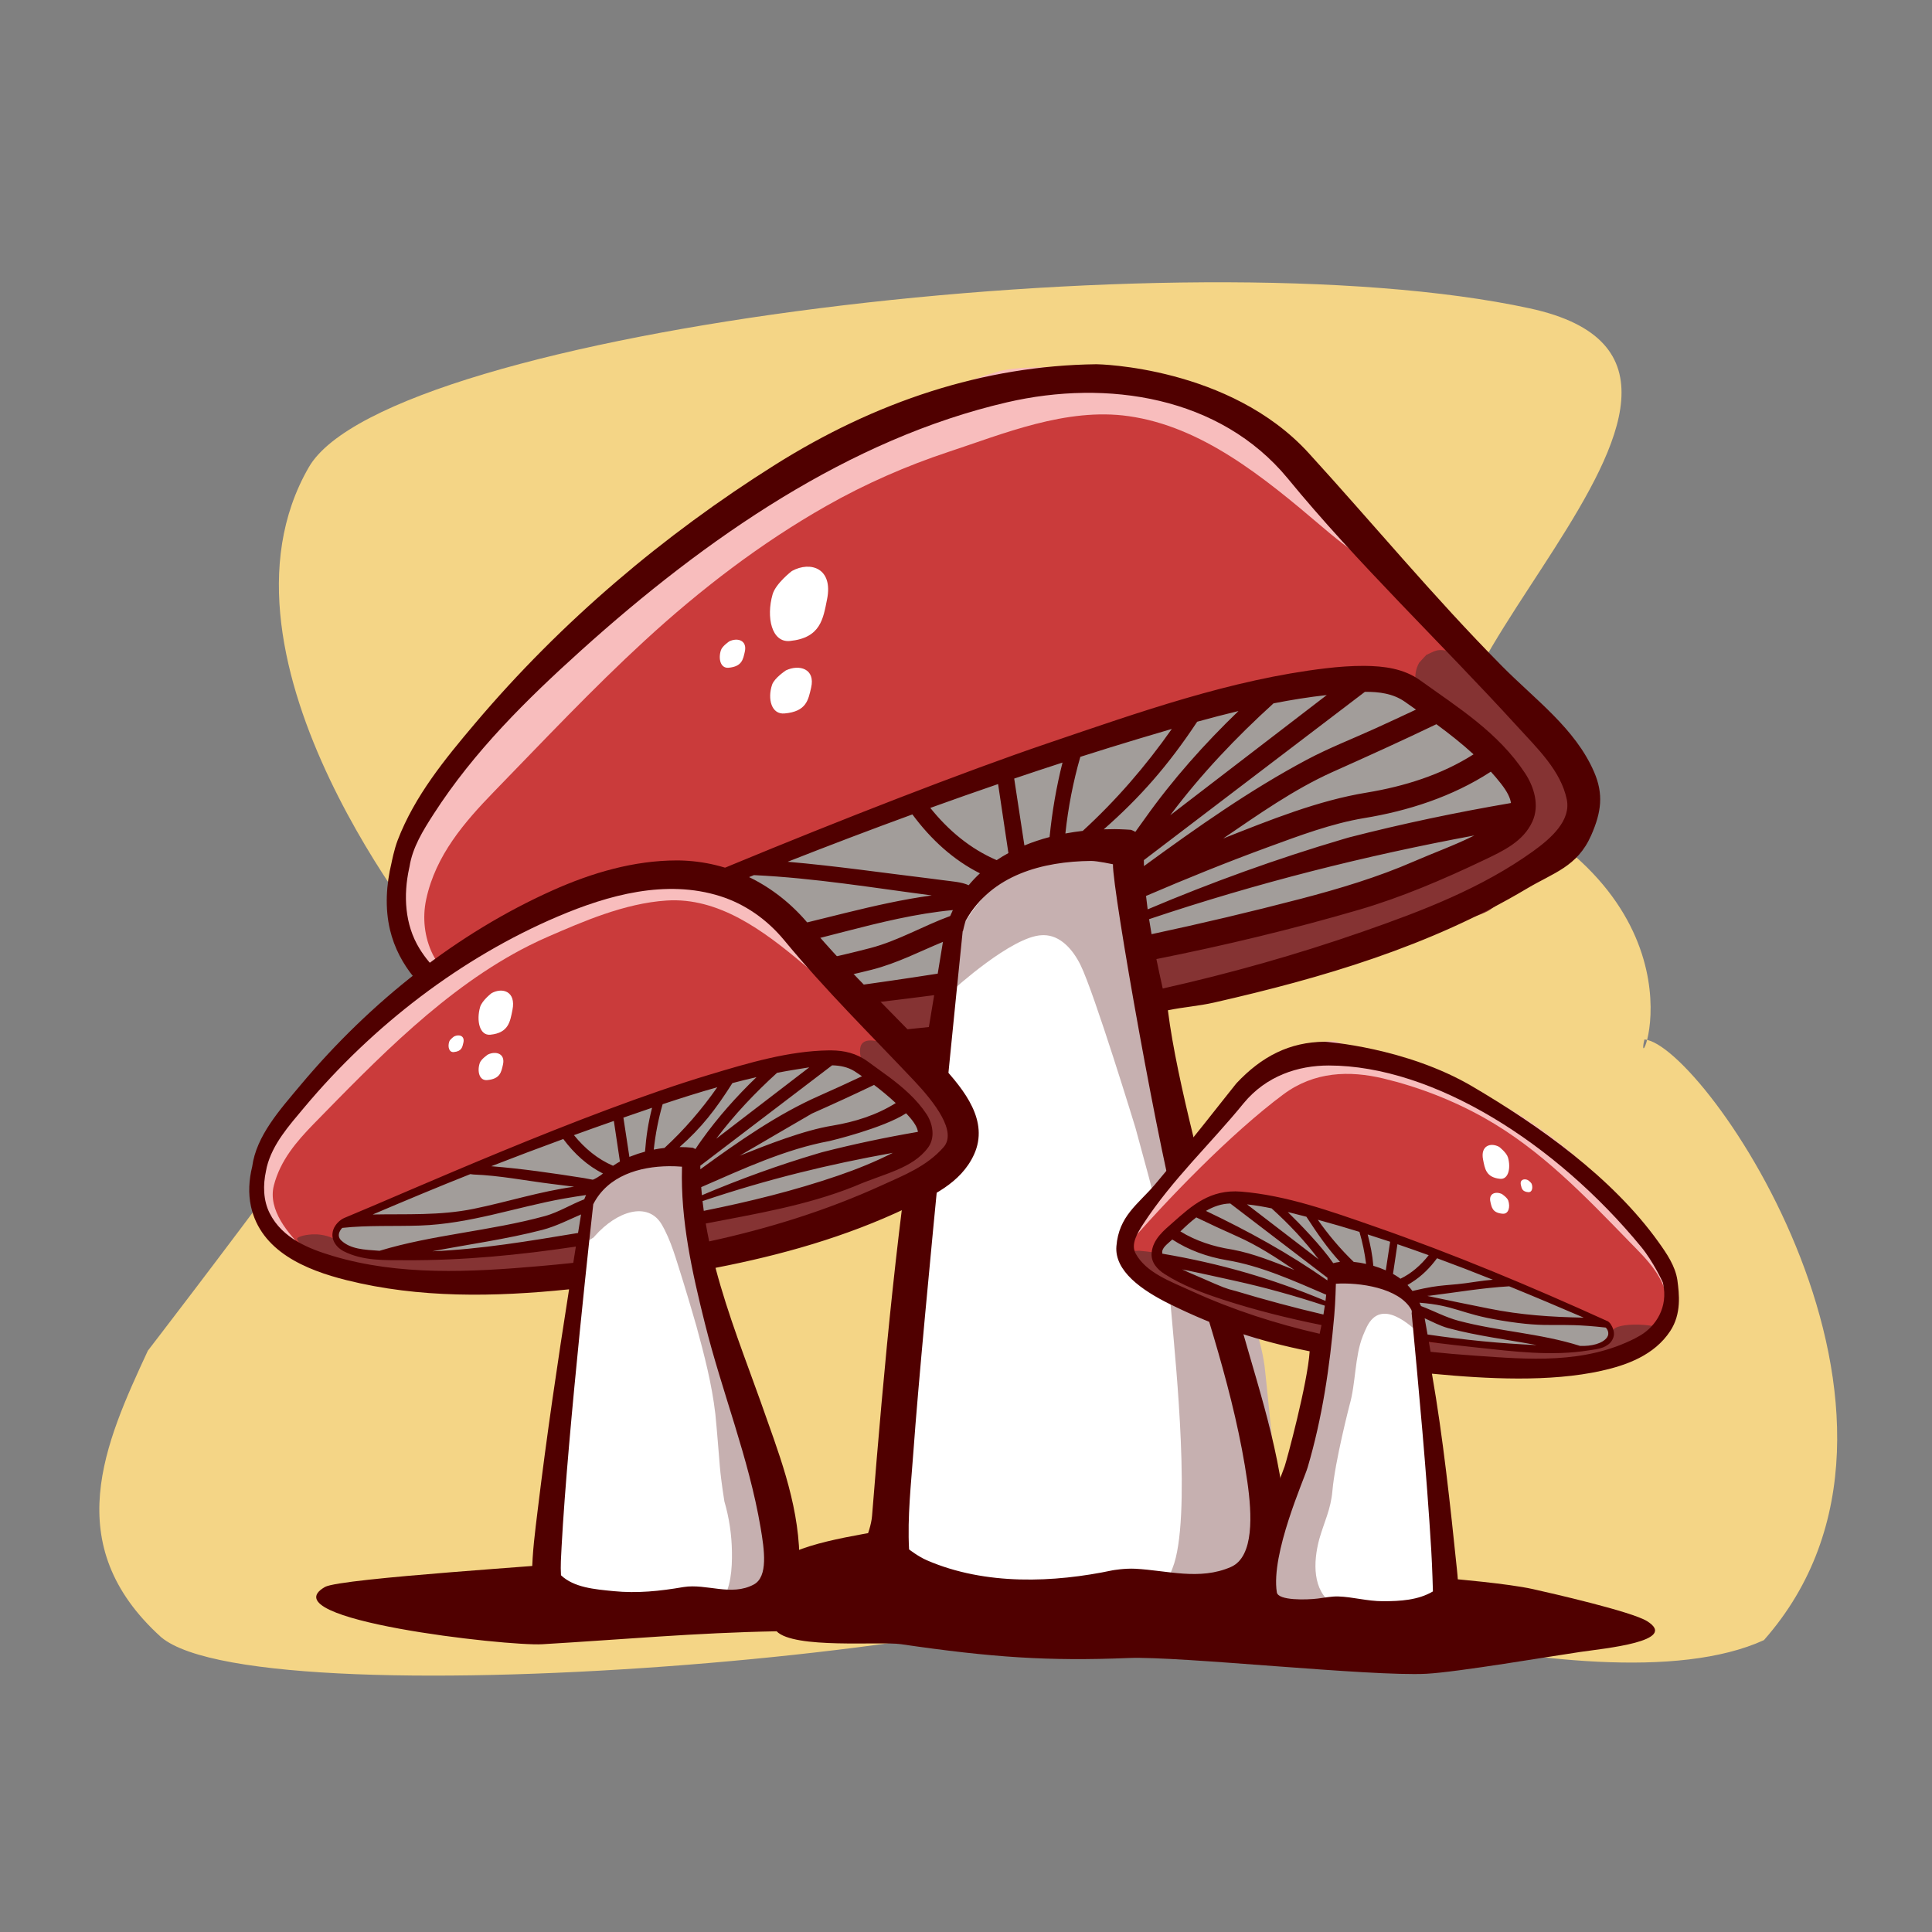 <?xml version="1.0" ?>
<!DOCTYPE svg  PUBLIC '-//W3C//DTD SVG 1.1//EN'  'http://www.w3.org/Graphics/SVG/1.1/DTD/svg11.dtd'>
<!-- Uploaded to: SVG Repo, www.svgrepo.com, Generator: SVG Repo Mixer Tools -->
<svg fill="#000000" width="800px" height="800px" viewBox="0 0 513 513" style="fill-rule:evenodd;clip-rule:evenodd;stroke-linejoin:round;stroke-miterlimit:2;" version="1.1" xml:space="preserve" xmlns="http://www.w3.org/2000/svg" xmlns:serif="http://www.serif.com/" xmlns:xlink="http://www.w3.org/1999/xlink">
<rect x="0" y="0" width="513" height="513" fill="#808080" stroke="none"/>
<g transform="matrix(1,0,0,1,-5,-614)">
<g id="mushrooms" transform="matrix(1.354,0,0,0.67,-565.905,112.116)">
<rect height="763.994" style="fill:none;" width="378.238" x="421.762" y="748.988"/>
<g transform="matrix(2.027,0.488,-0.154,2.611,-2350.48,-3668.98)">
<path d="M1624.63,1435.25C1652.78,1439.43 1609.58,1500.92 1626.15,1509.58C1649.51,1521.79 1643.33,1550.43 1643.89,1542.63C1649.55,1542.17 1678.43,1593.38 1662.12,1630.39C1646.67,1645.14 1603.91,1630.21 1603.91,1630.21C1601.24,1642.86 1520.02,1669.7 1509.19,1658.52C1498.36,1646.48 1501.64,1630.44 1504.67,1615.88C1504.67,1615.88 1528.62,1552.93 1527.41,1550.2C1527.41,1550.2 1501.51,1511.76 1509.98,1480.79C1515.98,1458.83 1590.82,1430.22 1624.63,1435.25Z" style="fill:rgb(244,213,134);"/>
</g>
<g transform="matrix(0.622,0,0,1.422,456.462,-961.077)">
<path d="M190.549,1636.85L190.549,1636.85C200.16,1631.67 220.421,1629.83 230.941,1627.79C246.154,1624.85 303.762,1626.72 315.496,1626.24C346.136,1624.99 351.253,1633.66 375.238,1642.65C377.327,1643.43 403.174,1642.06 401.747,1642.65C401.747,1642.65 419.455,1643.97 427.308,1645.52C432.739,1646.59 458.289,1651.73 463.263,1654.43C473.631,1660.08 449.733,1662.07 442.31,1663.03C433.205,1664.2 403.43,1668.68 393.734,1669.12C376.056,1669.93 315.894,1664.15 299.828,1664.73C274.533,1665.63 256.915,1664.6 228.027,1660.87C221.663,1660.05 194.362,1662.26 188.869,1657.28C163.096,1657.7 140.864,1659.54 114.983,1660.89C103.878,1661.47 28.504,1654.03 46.474,1644.93C51.371,1642.45 120.591,1638.8 126.316,1637.97C134.597,1636.77 143.849,1634.96 143.849,1634.96C142.158,1634.34 148.799,1636.12 149.521,1636.11C156,1636.06 162.562,1635.69 169.051,1635.63C176.526,1635.55 183.69,1635.97 190.549,1636.85Z" style="fill:rgb(80,0,0);"/>
</g>
<g transform="matrix(0.842,0,0,0.953,103.327,50.706)">
<g>
<g transform="matrix(0.706,0,0,1.427,417.163,-997.343)">
<path d="M76.678,1464.73C82.888,1424.44 288.436,1255.17 374.422,1348.12C453.938,1434.07 516.936,1446.35 416.413,1483.67C315.891,1520.99 53.501,1550.22 76.678,1464.73Z" style="fill:rgb(202,59,59);"/>
</g>
<g transform="matrix(0.706,0,0,1.427,415.041,-1008.79)">
<path d="M124.507,1500.15C124.507,1500.15 378.283,1399.87 412.862,1421.94C472.546,1460.04 451.418,1461.18 410.341,1477.37C369.264,1493.56 93.176,1539.51 124.507,1500.15Z" style="fill:rgb(162,157,154);"/>
</g>
<g transform="matrix(0.706,0,0,1.427,417.163,-997.343)">
<path d="M259.235,1482.62C259.235,1482.62 232.959,1655.32 236.582,1667.37C239.44,1676.87 276.173,1686.29 313.012,1679.82C322.878,1678.09 332.302,1684.48 350.493,1679.82C374.138,1673.77 372.306,1648.83 343.659,1573.55C312.386,1491.37 316.821,1459.51 316.821,1459.51C316.821,1459.51 272.2,1454.1 259.235,1482.62Z" style="fill:white;"/>
</g>
<g transform="matrix(0.657,0,0,1.161,406.663,-591.786)">
<path d="M235.045,1381.04C235.045,1381.04 230.946,1383.77 230.144,1386.19C228.475,1391.24 229.901,1396.88 234.549,1396.47C242.365,1395.78 242.985,1391.58 243.987,1387.24C245.563,1380.41 239.759,1378.79 235.045,1381.04Z" style="fill:white;"/>
</g>
<g transform="matrix(0.917,0,0,1.886,346.947,-1634.37)">
<path d="M235.045,1381.04C235.045,1381.04 230.946,1383.77 230.144,1386.19C228.475,1391.24 229.901,1396.88 234.549,1396.47C242.365,1395.78 242.985,1391.58 243.987,1387.24C245.563,1380.41 239.759,1378.79 235.045,1381.04Z" style="fill:white;"/>
</g>
<g transform="matrix(0.401,0,0,0.713,453.671,14.823)">
<path d="M235.045,1381.04C235.045,1381.04 230.946,1383.77 230.144,1386.19C228.475,1391.24 229.901,1396.88 234.549,1396.47C242.365,1395.78 242.985,1391.58 243.987,1387.24C245.563,1380.41 239.759,1378.79 235.045,1381.04Z" style="fill:white;"/>
</g>
<g transform="matrix(0.706,0,0,1.427,417.163,-997.343)">
<path d="M274.245,1320.63C284.117,1318.16 331.246,1318.39 351.626,1333.72C380.227,1355.23 424.624,1397.12 421.144,1393.59C396.357,1368.54 409.225,1387.4 380.733,1365.95C361.153,1351.21 340.958,1336.73 316.901,1333.72C296.337,1331.14 275.414,1338.92 257.372,1344.17C243.556,1348.22 230.023,1353.46 217.258,1359.86C195.736,1370.64 175.842,1384.07 157.26,1399.16C140.059,1413.13 123.721,1428.48 107.454,1443.25C97.878,1451.99 88.323,1461.66 85.2,1474.52C83.891,1479.9 84.608,1485.65 87.362,1490.58C87.72,1491.21 87.737,1491.21 87.92,1491.49C91.383,1496.92 96.643,1501.04 102.51,1504.05C102.957,1504.28 102.779,1504.19 102.779,1504.19C103.527,1504.71 104.383,1505.11 105.023,1505.76C106.248,1507 107.035,1508.77 107.078,1510.53C107.104,1511.59 73.359,1494.38 75.238,1474.52C77.178,1454 88.151,1442.45 101.021,1429C114.66,1414.71 188.526,1360.02 211.267,1348.04C233.614,1336.28 252.054,1326.17 274.245,1320.63Z" style="fill:rgb(248,189,189);"/>
</g>
<g transform="matrix(0.739,0,0,1.492,418.06,-167.296)">
<path d="M243.758,894.569C229.348,897.24 219.427,898.905 217.399,898.912C191.304,899.002 134.653,896.343 131.993,896.216C120.433,895.672 79.153,878.573 81.302,877.442C83.32,876.382 114.824,867.716 114.164,869.888C111.451,878.816 125.292,888.318 137.764,887.12C137.764,887.12 187.326,882.99 245.758,875.281C245.252,879.91 244.379,888.446 243.758,894.569ZM305.933,866.349C364.739,856.472 413.196,845.085 424.119,829.165C429.358,821.528 402.818,805.381 395.473,799.572L395.465,799.565C393.564,797.403 392.659,796.952 392.068,794.018C391.651,791.945 392.001,789.692 393.14,787.988C393.14,787.988 395.379,785.831 395.379,785.831C397.963,784.822 398.661,784.158 401.558,784.624C403.587,784.951 404.344,785.491 405.854,786.357C423.611,796.54 441.728,809.761 444.29,830.021C445.872,842.534 426.406,849.993 415.294,856.953C409.856,860.359 357.018,871.974 307.258,882.122C306.818,876.553 306.282,869.955 305.933,866.349Z" style="fill:rgb(133,51,51);"/>
</g>
<g transform="matrix(0.706,0,0,1.427,417.163,-997.343)">
<path d="M311.881,1457.13C328.811,1457.29 310.249,1469.09 319.165,1484.97C322.506,1490.92 338.048,1552.97 341.776,1565.76C347.104,1583.92 358.787,1591.7 361.767,1610.53C362.205,1613.29 367.234,1659.02 367.912,1660.74C379.322,1690.04 312.116,1685.84 321.535,1684.14C327.713,1682.99 328.66,1675.47 331.401,1669.44C337.823,1655.31 332.274,1608.32 331.401,1598.87C330.011,1583.98 327.8,1569.12 323.429,1554.94C322.009,1550.32 320.593,1545.7 319.165,1541.08C319.165,1541.08 305.667,1501.98 301.065,1493.69C298.573,1489.21 294.431,1484.99 288.94,1484.97C288.763,1484.97 288.584,1484.97 288.405,1484.98C278.533,1485.17 258.955,1500.97 258.955,1500.97C249.134,1495.83 273.265,1453.51 311.881,1457.13Z" style="fill:rgb(198,176,176);"/>
</g>
</g>
<g transform="matrix(0.739,0,0,1.492,418.06,-167.296)">
<path d="M236.626,900.112C216.278,901.676 195.795,902.305 175.171,901.811C145.391,901.098 114.816,900.162 88.196,884.96C79.488,879.988 71.497,872.542 68.781,862.497C67.135,856.414 67.573,849.892 69.256,843.769C69.256,843.769 70.058,840.079 71.207,837.439C76.563,825.133 86.054,814.886 95.551,804.954C122.908,776.346 155.139,752.333 189.921,732.957C221.81,715.191 255.86,705.194 291.427,704.814C291.905,704.81 333.407,705.452 358.289,729.558C378.616,749.251 397.564,769.558 419.046,788.784C429.623,798.274 442.309,806.289 448.259,818.467C451.283,824.656 450.55,829.662 447.333,836.125C442.972,844.884 435.475,846.535 427.119,850.94C396.499,867.083 362.427,875.896 328.584,882.709C323.477,883.737 319.056,883.944 313.933,884.884C316.874,905.606 326.474,934.77 332.123,956.338C337.995,978.759 346.357,997.265 349.902,1018.15C351.927,1030.08 360.658,1040.03 351.914,1050.07C342.561,1060.8 325.328,1062.21 311.754,1060.18C307.225,1059.5 302.767,1058.41 298.321,1059.1C277.835,1062.2 256.261,1061.4 237.07,1054.99C228.885,1052.26 220.164,1048.33 217.681,1040.54C216.186,1035.86 220.23,1030.93 220.696,1025.79C224.513,983.652 228.851,941.723 236.626,900.112ZM317.832,945.655C311.821,928.056 296.422,851.344 296.619,844.182C296.619,844.182 291.673,843.248 289.743,843.254C274.537,843.387 258.353,847.092 250.244,859.868C249.999,860.253 249.35,862.784 249.35,862.784L249.257,862.862C249.257,862.862 236.665,971.701 233.745,1007.72C233.004,1016.86 231.804,1026.02 232.363,1035.15C232.363,1035.15 235.246,1037.14 237.964,1038.18C256.483,1045.27 278.127,1044.41 296.541,1040.97C296.541,1040.97 300.28,1040.38 303.691,1040.54C313.728,1041.01 323.919,1043.86 333.786,1040.05C341.168,1037.2 340.436,1025.29 338.976,1016.29C335.04,992.016 325.538,968.111 317.832,945.655ZM312.307,878.816C333.47,874.617 354.509,869.391 375.405,862.945C393.98,857.215 412.761,850.889 429.011,840.568C434.708,836.95 441.031,831.988 439.643,826.098C437.755,818.088 430.369,811.881 424.107,805.813C399.65,782.113 373.663,760.347 351.673,736.609C330.399,713.831 294.886,708.931 263.221,715.428C213.621,725.604 168.502,753.095 128.946,784.625C111.887,798.222 95.238,812.712 82.516,830.194C79.219,834.724 75.848,839.499 74.917,844.87C74.885,844.995 74.853,845.12 74.821,845.245C72.941,852.816 73.403,860.987 78.067,867.694C85.451,878.313 98.518,882.927 110.256,886.104C145.398,895.617 183.361,893.978 220.054,891.167C226.245,890.692 232.429,890.156 238.604,889.553L240.269,880.67C229.35,881.935 218.366,883.089 207.313,884.16C181.166,886.694 154.794,889.704 128.905,886.152C120.773,885.036 110.225,882.952 110.918,875.266C111.101,873.229 111.315,871.795 113.48,869.674C118.199,865.052 222.966,826.395 275.989,810.48C304.864,801.814 333.801,792.693 363.703,789.563C367.739,789.14 371.799,788.872 375.86,788.887C381.985,788.944 388.232,789.606 393.403,792.894C405.327,800.475 417.999,807.397 426.503,818.804C429.306,822.565 431.136,827.738 428.821,832.26C425.961,837.847 419.589,840.459 413.805,842.906C400.755,848.428 387.392,853.439 374.434,856.794C353.295,862.269 331.925,866.794 310.305,870.608C310.926,873.269 311.578,875.905 312.23,878.508L312.307,878.816ZM243.035,865.816C235.663,868.498 228.665,871.765 220.555,873.588C198.71,878.499 179.714,879.702 158.94,883.291C167.066,882.884 175.214,882.122 183.317,881.428C193.191,880.582 203.048,879.531 212.888,878.35C222.4,877.21 231.902,875.985 241.39,874.669C241.941,871.718 242.49,868.768 243.035,865.816ZM246.165,856.953C223.053,858.851 200.18,867.052 177.239,869.712C156.74,872.088 135.576,870.278 115.697,872.257C113.242,874.238 114.396,876.683 114.707,877.225C114.795,878.463 129.378,883.838 131.091,882.653C149.56,877.17 167.817,877.244 187.612,873.883C195.628,872.513 203.633,871.072 211.595,869.414C214.464,868.817 217.327,868.192 220.182,867.532C228.893,865.518 236.954,861.302 245.318,858.609C245.576,858.08 245.859,857.521 246.165,856.953ZM183.476,847.211C166.702,853.143 150.03,859.264 133.463,865.497C151.198,865.131 167.024,866.694 185.961,863.274C203.762,860.06 221.344,855.072 239.351,852.888L239.529,852.867C220.988,850.743 202.757,848.028 183.476,847.211ZM308.79,863.671C324.502,860.696 340.149,857.427 355.713,853.835C367.881,851.027 380.166,847.759 391.431,843.405C397.781,840.963 404.377,838.877 410.53,836.153C376.317,841.771 342.241,849.319 308.005,859.488C308.247,860.886 308.511,862.281 308.79,863.671ZM307.557,856.751C327.694,849.206 348.336,842.618 368.902,837.246C368.997,837.221 370.882,836.73 370.975,836.709C387.898,832.86 404.935,829.705 422.05,827.115C421.857,825.74 420.938,824.001 418.902,821.705C417.885,820.558 416.821,819.449 415.717,818.373C403.605,825.356 389.522,829.345 375.693,831.328C365.503,832.839 355.512,836.16 345.562,839.383C332.594,843.583 319.765,848.176 307.044,853.013C307.194,854.261 307.366,855.507 307.557,856.751ZM254.695,846.709C246.433,843.055 239.316,837.354 233.409,830.288C220.245,834.538 207.139,838.951 194.094,843.487C209.324,844.657 224.461,846.606 239.519,848.217C240.64,848.34 241.762,848.465 242.882,848.605C245.552,848.936 248.866,849.083 251.147,850.023C252.256,848.838 253.443,847.735 254.695,846.709ZM306.394,844.692C323.074,833.927 339.821,823.471 357.706,815.051C364.666,811.774 371.969,809.272 379.128,806.395C383.471,804.649 387.802,802.875 392.121,801.072C390.906,800.314 389.697,799.564 388.498,798.817C384.934,796.645 380.618,796.077 376.012,796.132L306.359,843.035C306.365,843.587 306.377,844.139 306.394,844.692ZM263.67,841.064L260.418,821.828C253.28,823.992 246.159,826.21 239.054,828.476C244.732,834.747 251.652,839.876 259.973,843.036C261.171,842.328 262.406,841.671 263.67,841.064ZM276.646,836.597C277.436,829.574 278.779,822.61 280.722,815.838C275.637,817.296 270.561,818.784 265.493,820.3L268.709,838.944C271.294,837.998 273.958,837.222 276.646,836.597ZM398.548,805.148C387.63,809.793 376.637,814.191 365.65,818.533C353.552,823.369 342.487,830.292 331.349,837.001C346.206,831.814 361.274,826.409 376.685,824.193C388.371,822.48 400.071,819.29 410.267,813.544C406.554,810.53 402.577,807.77 398.548,805.148ZM287.102,834.879C297.505,826.461 306.876,816.908 315.174,806.461C311.689,807.356 308.212,808.273 304.742,809.196C298.595,810.831 292.46,812.513 286.337,814.241C284.075,821.183 282.503,828.354 281.627,835.608C283.461,835.304 285.291,835.063 287.102,834.879ZM303.672,835.155C304.665,833.913 305.71,832.66 306.679,831.452C315.453,820.514 325.475,810.595 336.18,801.473C331.829,802.395 327.491,803.399 323.164,804.455C314.053,816.634 305.119,825.595 293.727,834.442C294.893,834.404 296.059,834.388 297.224,834.391C299.387,834.405 302.255,834.578 302.255,834.578C302.255,834.578 302.894,834.753 303.672,835.155ZM364.004,797.02C358.386,797.574 352.793,798.367 347.222,799.335C335.508,808.732 324.514,818.952 314.808,830.354L314.669,830.518L364.004,797.02Z" style="fill:rgb(80,0,0);"/>
</g>
</g>
<g transform="matrix(0.478,0,0,0.541,244.939,604.042)">
<g>
<g transform="matrix(0.739,0,0,1.492,419.372,-1061.54)">
<path d="M76.678,1464.73C82.888,1424.44 288.436,1255.17 374.422,1348.12C453.938,1434.07 516.936,1446.35 416.413,1483.67C315.891,1520.99 53.501,1550.22 76.678,1464.73Z" style="fill:rgb(202,59,59);"/>
</g>
<g transform="matrix(0.739,0,0,1.492,417.153,-1073.51)">
<path d="M124.507,1500.15C124.507,1500.15 378.283,1399.87 412.862,1421.94C472.546,1460.04 451.418,1461.18 410.341,1477.37C369.264,1493.56 93.176,1539.51 124.507,1500.15Z" style="fill:rgb(162,157,154);"/>
</g>
<g transform="matrix(0.739,0,0,1.492,419.372,-1061.54)">
<path d="M259.235,1482.62C259.235,1482.62 232.959,1655.32 236.582,1667.37C239.44,1676.87 276.173,1686.29 313.012,1679.82C322.878,1678.09 332.302,1684.48 350.493,1679.82C374.138,1673.77 372.306,1648.83 343.659,1573.55C312.386,1491.37 316.821,1459.51 316.821,1459.51C316.821,1459.51 272.2,1454.1 259.235,1482.62Z" style="fill:white;"/>
</g>
<g transform="matrix(0.687,0,0,1.215,408.391,-637.391)">
<path d="M235.045,1381.04C235.045,1381.04 230.946,1383.77 230.144,1386.19C228.475,1391.24 229.901,1396.88 234.549,1396.47C242.365,1395.78 242.985,1391.58 243.987,1387.24C245.563,1380.41 239.759,1378.79 235.045,1381.04Z" style="fill:white;"/>
</g>
<g transform="matrix(0.959,0,0,1.972,345.938,-1727.77)">
<path d="M235.045,1381.04C235.045,1381.04 230.946,1383.77 230.144,1386.19C228.475,1391.24 229.901,1396.88 234.549,1396.47C242.365,1395.78 242.985,1391.58 243.987,1387.24C245.563,1380.41 239.759,1378.79 235.045,1381.04Z" style="fill:white;"/>
</g>
<g transform="matrix(0.419,0,0,0.746,457.554,-2.976)">
<path d="M235.045,1381.04C235.045,1381.04 230.946,1383.77 230.144,1386.19C228.475,1391.24 229.901,1396.88 234.549,1396.47C242.365,1395.78 242.985,1391.58 243.987,1387.24C245.563,1380.41 239.759,1378.79 235.045,1381.04Z" style="fill:white;"/>
</g>
<g transform="matrix(1.301,0,0,2.628,440.118,-1317.16)">
<path d="M128.929,950.351L127.288,961.183C123.155,961.258 119.022,961.308 114.889,961.337L80.406,960.836C56.837,960.721 37.327,949.514 39.75,948.24C40.873,947.65 42.151,947.51 43.19,947.384C46.019,947.041 51.587,947.325 55.555,951.606C58.543,954.83 77.526,953.454 77.526,953.454C99.142,951.597 106.91,952.598 128.929,950.351ZM232.119,924.567C249.148,913.656 225.124,906.718 219.608,902.355C219.608,902.355 217.586,899.057 217.586,899.057C215.617,892.852 219.258,892.367 225.1,894.126C236.852,897.666 246.648,908.394 248.497,919.757C250.046,929.277 245.695,930.126 236.078,934.159C219.482,941.12 199.297,948.415 181.425,951.606C177.204,952.36 171.116,953.994 166.818,954.546L164.546,943.165C180.22,941.705 218.786,933.111 232.119,924.567Z" style="fill:rgb(133,51,51);"/>
</g>
<g transform="matrix(1.301,0,0,2.628,440.118,-1317.16)">
<path d="M128.673,950.376L130.668,936.129C143.821,927.599 154.9,925.368 164.322,928.173L164.322,928.173C158.974,935.496 183.446,1002.46 190.812,1017.29L190.87,1017.44C191.646,1019.78 193.649,1039.59 189.68,1047.01C189.44,1047.45 182.261,1048.55 173.265,1049.78C176.387,1046 176.741,1040.42 176.668,1035.8C176.592,1031.03 175.779,1026.23 174.286,1021.74C174.286,1021.74 173.256,1016.16 172.861,1012.07C172.404,1007.22 171.995,1002.36 171.452,997.525L171.429,997.324C170.338,988.995 167.95,980.939 165.505,973.009C165.505,973.009 163.322,966.279 161.289,960.457L161.133,960.013C159.158,954.635 157.53,948.93 154.34,944.269C150.025,938.238 140.534,940.646 133.349,947.837C133.229,947.957 133.065,948.143 133.065,948.143L128.929,950.351L128.673,950.376Z" style="fill:rgb(198,176,176);"/>
</g>
<g transform="matrix(0.739,0,0,1.492,419.372,-1061.54)">
<path d="M303.603,1319.41C328.666,1319.58 346.324,1325.38 366.579,1340.62C403.644,1368.52 432.186,1396.38 461.849,1432.66C461.849,1432.66 463.602,1438.89 463.602,1438.89C437.526,1412 408.897,1386.99 378.782,1364.57C356.218,1347.76 331.544,1331.7 302.88,1333.32C279.24,1334.65 255.614,1343.97 237.596,1350.84C233.858,1352.27 230.16,1353.8 226.505,1355.42C179.97,1376.1 141.407,1411.84 106.752,1443.13C97.525,1451.56 88.425,1460.75 84.794,1473.2C81.262,1485.31 93.052,1497.26 101.749,1504.72C102.361,1505.25 65.097,1484.21 75.236,1459.12C84.594,1435.95 138.109,1396.42 144.26,1390.66C165,1371.21 243.458,1331.8 267.61,1326.09C277.241,1323.82 293.683,1319.38 303.603,1319.41Z" style="fill:rgb(248,189,189);"/>
</g>
</g>
<g transform="matrix(1.301,0,0,2.628,440.118,-1317.16)">
<path d="M125.308,962.615C101.756,964.77 78.05,965.112 55.175,960.069C42.266,957.223 28.083,952.017 24.987,939.476C24.096,935.869 24.369,932.015 25.38,928.419C26.675,919.848 34.084,912.587 40.62,905.691C62.891,882.189 90.293,863.238 119.995,851.453C132.455,846.508 145.713,843.078 159.235,843.058C159.521,843.059 159.806,843.061 160.092,843.064C175.47,843.313 190.153,849.458 200.879,860.847C214.086,874.801 229.205,887.013 242.856,900.218C250.029,907.156 257.803,915.69 253.019,925.015C248.835,933.17 239.279,936.768 231.861,939.895C212.523,948.048 192.113,953.089 171.487,956.626C175.459,969.92 181.163,982.605 185.673,993.819C191.113,1007.61 197.508,1021.43 197.941,1036.94C198.106,1042.87 196.533,1049.23 191.679,1053.06C184.616,1058.63 173.831,1057.62 165.868,1056.46C162.311,1055.96 158.608,1056.98 154.885,1057.24C142.648,1058.09 129.61,1057.47 119.234,1051.22C115.988,1049.26 113.603,1046.3 113.644,1041.89C113.697,1036 114.597,1030.11 115.403,1024.22C118.232,1003.56 121.672,983.033 125.308,962.615ZM132.934,938.891C132.934,938.891 124.887,1002.19 122.946,1034.41C122.787,1037.05 122.572,1039.72 122.759,1042.32C126.857,1045.73 133.229,1046.22 139.389,1046.75C146.807,1047.39 153.907,1046.75 161.428,1045.6C168.671,1044.58 176.444,1048.26 183.55,1044.9C188.147,1042.73 186.885,1035.19 185.705,1029.04C181.962,1009.51 173.583,991.429 168.091,971.952C164.108,957.825 160.443,943.354 160.915,928.63L160.922,928.428C159.56,928.328 158.197,928.288 156.826,928.293C147.479,928.375 137.533,930.946 132.934,938.891ZM169.494,949.257C188.172,945.672 206.477,940.666 223.944,933.614C230.843,930.828 238.067,928.378 243.414,922.985C247.672,918.69 240.689,910.614 234.054,904.405C220.271,891.508 206.279,879.367 193.06,865.212C187.609,859.423 180.697,855.182 172.944,853.018C155.874,848.254 137.711,852.683 121.79,858.674C91.428,870.099 63.497,888.98 41.728,911.989C37.026,916.958 31.808,922.084 29.994,928.498C29.907,928.805 29.967,928.715 29.737,929.616C28.763,933.545 28.846,937.8 30.891,941.391C34.932,948.488 43.441,951.358 50.729,953.295C71.74,958.877 94.184,957.832 115.925,956.153C119.492,955.878 123.062,955.573 126.631,955.235L127.075,952.778L127.451,950.701C109.764,953.036 91.964,954.589 73.934,954.5C67.295,954.467 60.358,954.773 54.177,951.974C52.02,950.997 49.855,948.694 50.99,945.92C51.535,944.588 52.987,943.24 54.473,942.7C74.236,935.511 129.496,913.434 169.567,902.786C181.974,899.49 194.543,896.166 207.195,896.011C207.45,896.009 207.706,896.009 207.962,896.01L208.025,896.011L208.027,896.009L208.053,896.011C212.042,896.058 215.8,896.739 219.549,899.137C220.577,899.799 226.373,903.526 226.373,903.526C230.746,906.441 234.894,909.615 237.975,913.698C239.127,915.224 239.924,917.195 239.924,919.135L239.924,919.135L239.924,919.135C239.924,920.525 239.515,921.898 238.535,923.08C233.645,928.98 224.501,930.392 215.848,933.707C215.532,933.824 215.532,933.824 215.215,933.939C200.174,939.251 184.162,941.575 168.409,944.271C168.733,945.939 169.096,947.602 169.494,949.257ZM129.085,941.735C125.073,943.271 121.186,945.047 116.889,946.044C105.436,948.667 93.698,950.054 82.169,952.013C97.498,951.44 112.876,949.141 128.141,946.906C128.455,945.182 128.77,943.458 129.085,941.735ZM130.668,936.33C128.598,936.596 126.039,936.944 123.653,937.32C108.562,939.701 94.172,944.358 78.276,944.839C70.093,945.086 61.925,944.717 53.778,945.488C53.778,945.488 51.534,947.403 53.507,949.028C56.43,951.436 60.848,951.579 65.141,951.847L65.55,951.872C82.275,947.369 100.275,946.403 117.764,942.177C122.052,941.111 125.95,938.922 130.099,937.526C130.265,937.121 130.456,936.722 130.668,936.33ZM94.168,930.501C83.862,934.105 73.626,937.913 63.371,941.757C73.893,941.564 84.496,942.114 95.2,940.181C105.786,938.269 116.183,935.314 126.903,934.014C126.903,934.014 122.974,933.569 119.854,933.235C111.619,932.336 103.431,930.877 95.156,930.609C94.839,930.599 94.485,930.511 94.168,930.501ZM167.786,940.74C182.09,938.196 196.277,935.126 210.154,930.92C215.977,929.155 221.843,927.07 227.409,924.567C207.205,927.778 188.138,931.853 167.394,938.016C167.511,938.925 167.642,939.833 167.786,940.74ZM167.198,936.386C179.273,931.859 191.544,927.935 203.83,924.726C203.886,924.711 205.005,924.419 205.061,924.406C215.083,922.127 225.175,920.257 235.317,918.72C235.162,917.571 234.231,916.066 232.058,913.993C231.901,913.843 231.743,913.694 231.585,913.546C224.402,917.694 207.72,921.233 207.442,921.276C193.604,923.543 180.354,928.97 166.977,934.13C167.041,934.882 167.115,935.634 167.198,936.386ZM135.997,930.336C131.146,928.182 126.964,924.841 123.487,920.717C115.889,923.175 108.317,925.705 100.765,928.303C110.433,928.977 120.116,930.231 130.006,931.602C130.432,931.661 132.296,931.98 132.72,932.052C133.042,932.106 135.176,930.977 135.997,930.336ZM166.694,928.162C166.697,928.491 166.702,928.821 166.709,929.15C178.749,921.389 191.116,913.766 204.172,908.677C208.696,906.907 213.2,905.087 217.684,903.217C216.892,902.736 216.097,902.267 215.303,901.81C213.21,900.66 210.814,900.225 208.254,900.176L166.694,928.162ZM141.344,926.993L139.431,915.679C135.229,916.975 131.037,918.293 126.853,919.634C130.236,923.333 134.324,926.331 139.172,928.173C139.89,927.747 140.617,927.353 141.344,926.993ZM149.26,924.238C149.632,919.922 150.264,916.218 151.485,912.002C148.466,912.906 145.452,913.827 142.441,914.752L144.331,925.706C144.454,925.66 144.578,925.616 144.7,925.573C146.193,925.05 147.716,924.605 149.26,924.238ZM221.484,905.636C215,908.396 208.46,911.037 201.899,913.614C201.642,913.717 179.102,925.364 179.102,925.364C187.912,922.283 199.3,918.277 208.452,916.975C215.316,915.958 222.269,914.076 228.321,910.688C226.133,908.887 223.834,907.204 221.484,905.636ZM155.403,923.201C161.552,918.205 167.127,912.501 172.055,906.277C166.278,907.723 160.535,909.33 154.814,911.014C153.476,915.106 152.541,919.347 152.016,923.669C153.139,923.472 154.27,923.316 155.403,923.201ZM165.157,923.515C165.779,922.669 166.449,921.821 167.085,921.032C172.261,914.619 178.131,908.819 184.412,903.47C181.873,903.982 179.342,904.536 176.817,905.125C171.509,912.515 167.109,917.549 160.149,922.959C161.524,922.958 162.895,923.019 164.255,923.141C164.255,923.141 164.668,923.254 165.157,923.515ZM201.056,900.735C199.696,900.921 198.326,901.13 196.961,901.319C194.937,901.601 192.918,901.915 190.904,902.259C183.986,907.814 177.47,913.865 171.709,920.633L201.056,900.735Z" style="fill:rgb(80,0,0);"/>
</g>
</g>
<g transform="matrix(-0.368,0,0,0.416,925.897,789.415)">
<g>
<g transform="matrix(0.739,0,0,1.492,419.372,-1061.54)">
<path d="M81.157,1467.41C87.367,1427.12 306.368,1251.21 392.355,1344.16C471.871,1430.11 516.936,1446.35 416.413,1483.67C315.891,1520.99 57.98,1552.89 81.157,1467.41Z" style="fill:rgb(202,59,59);"/>
</g>
<g transform="matrix(0.739,0,0,1.492,417.153,-1073.51)">
<path d="M129.702,1499.7C129.702,1499.7 375.937,1404.07 412.862,1421.94C487.849,1458.25 451.418,1461.18 410.341,1477.37C369.264,1493.56 98.371,1539.05 129.702,1499.7Z" style="fill:rgb(162,157,154);"/>
</g>
<g transform="matrix(0.687,0,0,1.215,408.391,-637.391)">
<path d="M235.045,1381.04C235.045,1381.04 230.946,1383.77 230.144,1386.19C228.475,1391.24 229.901,1396.88 234.549,1396.47C242.365,1395.78 242.985,1391.58 243.987,1387.24C245.563,1380.41 239.759,1378.79 235.045,1381.04Z" style="fill:white;"/>
</g>
<g transform="matrix(0.959,0,0,1.972,345.938,-1727.77)">
<path d="M235.045,1381.04C235.045,1381.04 230.946,1383.77 230.144,1386.19C228.475,1391.24 229.901,1396.88 234.549,1396.47C242.365,1395.78 242.985,1391.58 243.987,1387.24C245.563,1380.41 239.759,1378.79 235.045,1381.04Z" style="fill:white;"/>
</g>
<g transform="matrix(0.419,0,0,0.746,457.554,-2.976)">
<path d="M235.045,1381.04C235.045,1381.04 230.946,1383.77 230.144,1386.19C228.475,1391.24 229.901,1396.88 234.549,1396.47C242.365,1395.78 242.985,1391.58 243.987,1387.24C245.563,1380.41 239.759,1378.79 235.045,1381.04Z" style="fill:white;"/>
</g>
<g transform="matrix(0.739,0,0,1.492,419.372,-1061.54)">
<path d="M324.473,1311.27C324.002,1311.27 269.396,1326.78 248.86,1333.42C190.893,1352.15 144.457,1384.32 101.833,1428.84C96.023,1434.97 80.377,1451.54 78.5,1465.62C73.918,1499.98 106.618,1513.16 106.618,1513.16L106.504,1508.05L102.831,1504.21C102.102,1503.87 103.28,1504.45 102.145,1503.87C92.978,1499.1 84.688,1490.95 84.497,1480.54C84.171,1462.86 100.188,1449.86 111.712,1439.39C143.708,1410.24 175.499,1380.67 216.318,1360.33C239.031,1349.02 264.072,1340.44 289.096,1335.15C313.542,1329.97 338.956,1330.6 361.253,1345.27C398.748,1369.94 445.635,1412.7 476.609,1444.68C476.609,1444.68 471.83,1439.55 472.027,1439.38L473.902,1435.35L472.487,1430.99C442.822,1394.76 409.702,1360.93 373.128,1333.42C353.169,1318.4 349.936,1311.57 324.473,1311.27Z" style="fill:rgb(248,189,189);"/>
</g>
<g transform="matrix(-1.692,0,0,3.419,1280.22,-2158.91)">
<path d="M393.851,976.942C395.561,976.955 414.837,978.352 431.298,978.65C438.166,978.775 447.323,979.845 452.648,978.12C454.511,977.516 452.895,974.998 454.69,974.143C454.834,971.119 471.063,971.941 470.958,974.143C470.958,974.143 460.719,982.122 460.384,980.349C457.679,983.433 395.088,986.834 395.49,984.731C394.707,978.432 394.261,980.723 393.851,976.942ZM367.206,980.349C357.213,978.357 331.908,971.078 328.931,970.471C307,966 301.281,951.583 301.281,951.583C301.281,951.583 305.371,951.677 305.473,951.583C305.473,951.583 309.879,951.93 310.09,952.114C313.884,955.429 328.071,962.89 338.847,965.626C340.256,965.994 361.226,970.965 370.142,971.913C369.117,976.277 368.456,974.931 367.206,980.349Z" style="fill:rgb(133,51,51);"/>
</g>
<g transform="matrix(0.739,0,0,1.492,419.372,-1061.54)">
<path d="M262.328,1485.42C262.328,1485.42 232.959,1655.32 236.582,1667.37C239.44,1676.87 276.173,1686.29 313.012,1679.82C322.878,1678.09 332.302,1684.48 350.493,1679.82C374.138,1673.77 386.647,1666.91 353.14,1584.04C321.721,1506.35 326.764,1459.95 326.764,1459.95C326.764,1459.95 275.293,1456.9 262.328,1485.42Z" style="fill:white;"/>
</g>
<g transform="matrix(0.739,0,0,1.492,419.372,-1061.54)">
<path d="M277.666,1467.41C260.523,1467.66 262.387,1498.68 262.387,1498.68C269.41,1492.91 290.59,1474.9 301.065,1493.69C302.118,1495.59 303.061,1497.54 303.952,1499.51C309.829,1512.52 309.062,1530.09 313.553,1543.67C313.553,1543.67 324.06,1579.6 325.906,1598.47C327.07,1610.37 331.853,1618.26 335.369,1629.25C339.926,1644.22 340.163,1662.1 325.906,1670.57C320.68,1673.68 321.408,1673.91 314.966,1675.01C306.512,1676.46 361.034,1692.67 367.846,1658.78C371.761,1639.3 370.729,1636.8 363.417,1618.6C363.417,1618.6 334.745,1522.34 331.239,1509.79C325.745,1490.31 336.147,1468.23 317.275,1457.22C309.821,1452.87 286.376,1467.35 277.666,1467.41Z" style="fill:rgb(198,176,176);"/>
</g>
</g>
<g transform="matrix(-1.692,0,0,3.419,1284.16,-2159.12)">
<path d="M361.595,979.672C345.43,976.797 332.451,973.018 317.502,966.497C308.698,962.657 300.101,957.295 300.728,950.408C301.499,941.949 307.507,938.762 312.857,933.209C320.917,924.844 338.044,905.458 338.508,905.02C346.469,897.497 355.233,893.508 366.332,893.413C366.564,893.412 391.899,894.969 412.857,905.88C433.822,916.795 456.854,931.165 471.476,949.247C474.078,952.466 476.742,955.903 477.409,959.838C477.988,963.718 478.747,969.213 475.154,974.038C470.119,980.799 461.387,983.556 453.496,985.107C437.291,988.291 417.559,987.397 400.107,985.913C403.593,1003.53 405.891,1022.59 407.989,1040.54C408.471,1044.66 408.871,1049.63 406.706,1052.76C401.337,1060.52 390.819,1061.01 381.915,1061.03C378.23,1061.04 374.549,1060.52 370.896,1060.2C365.019,1059.74 358.419,1062.75 350.742,1059.18C345.822,1056.89 342.608,1051.74 342.233,1045.88C341.459,1033.81 349.27,1022.87 353.734,1011.69C354.321,1010.22 360.952,988.593 361.595,979.672ZM370.547,1047.98C375.179,1048.1 379.669,1049.31 384.705,1049.31C390.09,1049.31 395.783,1049.02 400.418,1046.58C400.418,1046.58 400.222,1039.91 399.893,1035.11C398.388,1013.07 396.044,991.081 393.721,969.073C393.721,969.073 393.879,968.518 393.603,968.068C389.764,961.957 377.11,960.425 369.854,960.849C369.854,960.849 369.725,965.842 369.345,969.671C367.914,984.103 365.588,998.152 360.951,1012.05C359.839,1015.4 349.328,1036.06 351.257,1046.84C351.675,1049.17 360.643,1048.95 364.142,1048.57C366.276,1048.34 368.394,1047.94 370.547,1047.98ZM400.353,1047.53C400.353,1047.53 400.307,1048.08 400.37,1047.49C400.379,1047.41 400.361,1047.5 400.353,1047.53ZM399.689,979.819C404.333,980.251 408.977,980.603 413.61,980.887C430.503,981.925 448.058,983.325 464.176,976.021C464.746,975.762 465.308,975.485 465.86,975.188C470.709,972.58 474.522,967.338 472.912,960.822C472.885,960.679 472.886,960.679 472.857,960.537C472.857,960.537 469.931,954.811 465.984,950.559C439.154,921.655 400.539,900.063 367.627,900.039C357.906,900.032 347.923,902.942 340.834,910.52C330.429,921.833 318.317,931.779 309.182,944.203C307.352,946.691 305.174,949.833 306.803,952.45C310.119,957.778 317.549,960.119 324.574,962.956C337.535,968.192 351.019,972.012 364.74,974.791C364.944,973.982 365.138,973.171 365.321,972.358C354.817,970.493 344.412,968.191 334.177,965.244C327.814,963.411 321.328,961.242 315.844,958.108C313.669,956.866 311.581,954.936 311.822,952.294C312.175,948.404 315.809,945.91 318.553,943.756C324.483,939.103 330.26,934.472 340.013,935.18C354.26,936.213 368.221,940.634 382.086,944.91C406.981,952.587 431.436,961.64 455.596,971.351C455.596,971.351 456.066,971.667 456.354,972.039C457.179,973.141 457.765,974.543 457.245,975.824C456.008,978.871 452.122,979.043 449.416,979.427C437.855,981.069 425.969,979.74 414.132,978.611C409.135,978.134 404.135,977.632 399.141,977.082C399.324,977.994 399.506,978.907 399.689,979.819ZM396.179,966.134C396.347,966.44 396.509,966.751 396.665,967.067C400.605,968.377 404.389,970.199 408.429,971.152C421.069,974.13 434.21,974.647 446.734,978.164C450.302,978.317 453.922,977.515 455.28,975.765C456.095,974.716 455.408,973.484 454.821,973.058C438.227,971.417 438.207,973.474 421.724,971.064C408.997,969.203 407.498,966.912 396.179,966.134ZM397.817,970.471C398.118,971.977 398.42,973.483 398.722,974.99C410.254,976.498 421.754,977.51 433.096,977.941C423.913,976.409 414.466,975.415 405.189,973.207C402.642,972.583 400.245,971.45 397.817,970.471ZM424.431,961.564C415.895,962.003 407.375,963.313 399.325,964.192C399.325,964.192 398.533,964.221 398.73,964.259C405.144,965.484 411.577,966.609 418.005,967.76C428.158,969.577 437.642,970.116 447.919,970.297C440.113,967.326 432.29,964.395 424.431,961.564ZM321.453,956.859C322.158,957.163 322.933,957.479 323.785,957.808C326.408,958.813 329.041,959.797 331.659,960.829C336.227,962.58 336.813,962.482 338.401,962.905C347.479,965.323 356.679,967.512 365.935,969.428C366.094,968.607 366.24,967.784 366.374,966.96C357.051,964.232 347.579,961.891 338.016,960.022C332.573,958.968 327.038,957.86 321.453,956.859ZM318.332,948.528C316.858,949.762 314.779,950.9 315.205,952.472C333.412,955.219 349.449,959.296 366.58,965.626C366.663,965.055 366.74,964.483 366.811,963.91C356.518,960.002 346.149,955.825 335.374,954.26C329.386,953.356 323.532,951.518 318.332,948.528ZM401.712,953.744C399.508,956.412 396.857,958.731 393.83,960.42C393.769,960.454 393.185,960.807 392.409,961.206C392.964,961.727 393.485,962.284 393.973,962.872C394.068,962.847 394.163,962.824 394.258,962.804C404.039,960.754 404.162,961.654 414.091,960.272C415.82,960.04 417.555,959.861 419.294,959.729C413.458,957.664 407.601,955.662 401.712,953.744ZM336.592,938.489C333.873,938.538 331.322,939.336 328.931,940.554C342.395,946.239 354.797,952.253 367.179,959.916C367.191,959.649 367.2,959.402 367.206,959.189L336.592,938.489ZM389.24,949.833L387.842,958.111C388.444,958.408 389.021,958.721 389.566,959.049C389.78,959.178 389.99,959.311 390.196,959.449C393.621,957.99 396.591,955.703 399.09,952.897C395.817,951.847 392.534,950.824 389.24,949.833ZM379.865,947.111C380.814,950.315 381.345,952.803 381.652,955.847C382.994,956.2 384.318,956.626 385.577,957.118L386.939,949.147C384.587,948.451 382.23,947.772 379.865,947.111ZM325.884,942.364C324.124,943.553 322.457,944.909 320.88,946.276C325.818,948.952 331.386,950.513 336.913,951.28C337.156,951.316 337.155,951.316 337.397,951.355C343.927,952.443 350.241,954.733 356.547,956.923L356.815,957.017C350.998,953.513 345.073,950.124 338.865,947.69C334.515,945.972 330.184,944.203 325.884,942.364ZM364.163,943.024C367.543,947.284 371.32,951.228 375.469,954.764C376.731,954.87 378.046,955.058 379.37,955.321C378.937,952.286 378.24,949.296 377.277,946.395C372.929,945.206 368.559,944.079 364.163,943.024ZM354.706,940.876C358.504,944.137 365.309,950.338 369.03,955.118C369.298,955.044 369.611,954.984 369.983,954.917C370.354,954.85 370.744,954.797 371.149,954.757C367.247,951.013 364.041,946.899 360.561,942.177C359.043,941.827 357.521,941.486 355.996,941.154C355.566,941.061 355.136,940.968 354.706,940.876ZM341.862,938.734L364.428,954.057C360.008,948.818 354.965,944.141 349.604,939.846C347.033,939.37 344.452,938.974 341.862,938.734Z" style="fill:rgb(80,0,0);"/>
</g>
</g>
</g>
</g>
</svg>